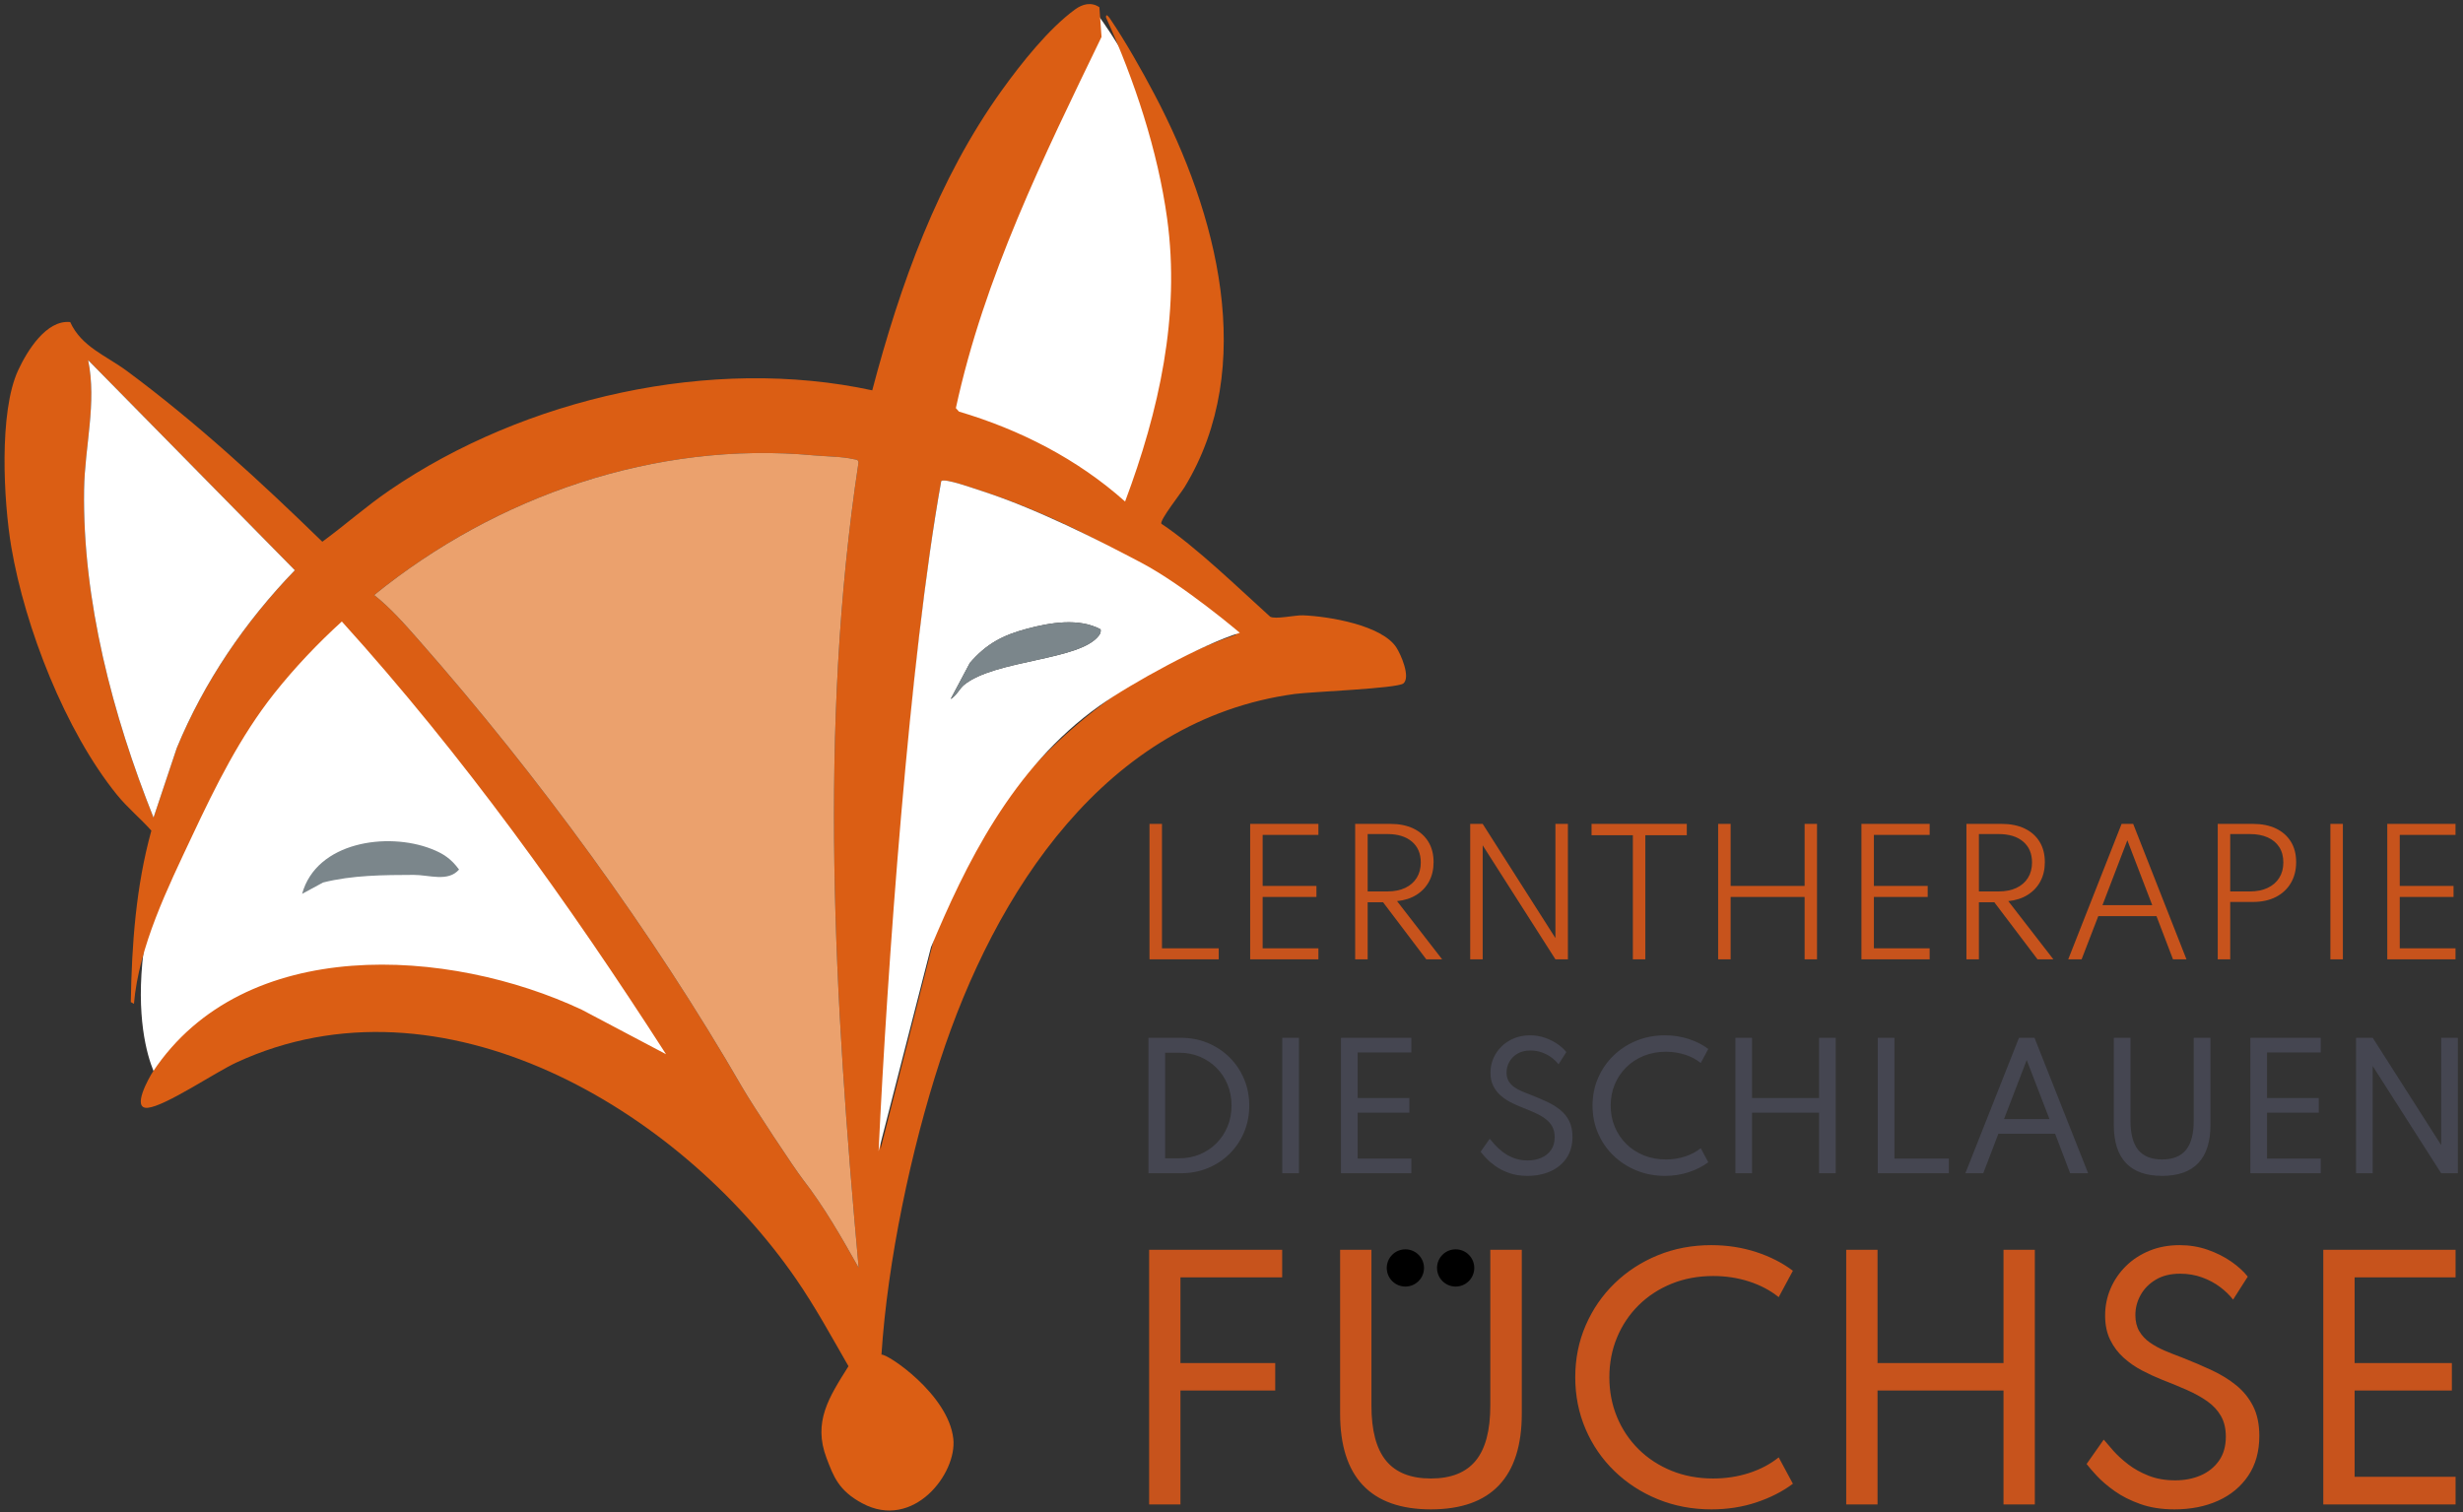 <?xml version="1.0" encoding="UTF-8" standalone="no"?>
<!DOCTYPE svg PUBLIC "-//W3C//DTD SVG 1.1//EN" "http://www.w3.org/Graphics/SVG/1.1/DTD/svg11.dtd">
<svg width="100%" height="100%" viewBox="0 0 842 517" version="1.1" xmlns="http://www.w3.org/2000/svg" xmlns:xlink="http://www.w3.org/1999/xlink" xml:space="preserve" xmlns:serif="http://www.serif.com/" style="fill-rule:evenodd;clip-rule:evenodd;stroke-linejoin:round;stroke-miterlimit:2;">
    <rect x="0" y="0" width="842" height="517" fill="#333333" stroke="none"/>
    <g>
        <g transform="matrix(1.472,0,0,1.472,-198.736,-179.191)">
            <path d="M705.281,344.571L705.281,342.016L692.333,342.016L692.333,330.079L704.823,330.079L704.823,327.523L692.333,327.523L692.333,315.663L705.281,315.663L705.281,313.107L689.435,313.107L689.435,344.571L705.281,344.571ZM679.121,313.107L676.223,313.107L676.223,344.571L679.121,344.571L679.121,313.107ZM652.96,315.472L657.537,315.472C659.113,315.472 660.483,315.729 661.646,316.244C662.809,316.759 663.708,317.509 664.344,318.494C664.98,319.48 665.298,320.671 665.298,322.07C665.298,323.443 664.98,324.635 664.344,325.645C663.708,326.656 662.809,327.435 661.646,327.981C660.483,328.528 659.113,328.801 657.537,328.801L652.96,328.801L652.96,315.472ZM652.96,344.571L652.96,331.242L658.223,331.242C660.283,331.242 662.062,330.858 663.562,330.088C665.062,329.319 666.222,328.239 667.042,326.847C667.862,325.454 668.272,323.837 668.272,321.993C668.272,320.138 667.862,318.549 667.042,317.226C666.222,315.904 665.062,314.887 663.562,314.175C662.062,313.463 660.283,313.107 658.223,313.107L650.062,313.107L650.062,344.571L652.96,344.571ZM629.069,316.921L634.847,331.986L623.291,331.986L629.069,316.921ZM618.447,344.571L622.318,334.541L635.838,334.541L639.671,344.571L642.798,344.571L630.423,313.107L627.734,313.107L615.339,344.571L618.447,344.571ZM594.594,315.472L599.171,315.472C601.599,315.472 603.5,316.057 604.873,317.226C606.246,318.396 606.932,320.01 606.932,322.07C606.932,323.443 606.617,324.635 605.988,325.645C605.359,326.656 604.466,327.435 603.309,327.981C602.152,328.528 600.773,328.801 599.171,328.801L594.594,328.801L594.594,315.472ZM594.594,344.571L594.594,331.318L598.179,331.318L608.21,344.571L611.89,344.571L601.421,331.051C603.163,330.873 604.666,330.387 605.931,329.592C607.196,328.798 608.174,327.756 608.867,326.465C609.56,325.175 609.907,323.684 609.907,321.993C609.907,320.15 609.497,318.564 608.677,317.236C607.857,315.908 606.697,314.887 605.197,314.175C603.697,313.463 601.917,313.107 599.857,313.107L591.696,313.107L591.696,344.571L594.594,344.571ZM583.155,344.571L583.155,342.016L570.208,342.016L570.208,330.079L582.698,330.079L582.698,327.523L570.208,327.523L570.208,315.663L583.155,315.663L583.155,313.107L567.309,313.107L567.309,344.571L583.155,344.571ZM536.935,344.571L536.935,330.079L554.116,330.079L554.116,344.571L556.995,344.571L556.995,313.107L554.116,313.107L554.116,327.523L536.935,327.523L536.935,313.107L534.036,313.107L534.036,344.571L536.935,344.571ZM517.124,344.571L517.124,315.739L526.754,315.739L526.754,313.107L504.634,313.107L504.634,315.739L514.226,315.739L514.226,344.571L517.124,344.571ZM479.35,344.571L479.35,318.084L496.245,344.571L499.144,344.571L499.144,313.107L496.245,313.107L496.245,339.632L479.35,313.107L476.452,313.107L476.452,344.571L479.35,344.571ZM452.637,315.472L457.213,315.472C459.641,315.472 461.542,316.057 462.915,317.226C464.288,318.396 464.974,320.01 464.974,322.07C464.974,323.443 464.66,324.635 464.03,325.645C463.401,326.656 462.508,327.435 461.351,327.981C460.194,328.528 458.815,328.801 457.213,328.801L452.637,328.801L452.637,315.472ZM452.637,344.571L452.637,331.318L456.222,331.318L466.252,344.571L469.932,344.571L459.463,331.051C461.205,330.873 462.708,330.387 463.973,329.592C465.238,328.798 466.217,327.756 466.91,326.465C467.602,325.175 467.949,323.684 467.949,321.993C467.949,320.15 467.539,318.564 466.719,317.236C465.899,315.908 464.739,314.887 463.239,314.175C461.739,313.463 459.959,313.107 457.9,313.107L449.738,313.107L449.738,344.571L452.637,344.571ZM441.198,344.571L441.198,342.016L428.25,342.016L428.25,330.079L440.74,330.079L440.74,327.523L428.25,327.523L428.25,315.663L441.198,315.663L441.198,313.107L425.352,313.107L425.352,344.571L441.198,344.571ZM418.05,344.571L418.05,342.016L404.873,342.016L404.873,313.107L401.975,313.107L401.975,344.571L418.05,344.571Z" style="fill:rgb(199,83,28);fill-rule:nonzero;"/>
        </g>
        <g transform="matrix(1.472,0,0,1.472,-198.736,-179.191)">
            <path d="M686.051,394.259L686.051,369.355L701.954,394.259L705.825,394.259L705.825,362.795L701.954,362.795L701.954,387.718L686.051,362.795L682.18,362.795L682.18,394.259L686.051,394.259ZM673.98,394.259L673.98,390.846L661.509,390.846L661.509,380.186L673.523,380.186L673.523,376.792L661.509,376.792L661.509,366.209L673.98,366.209L673.98,362.795L657.638,362.795L657.638,394.259L673.98,394.259ZM645.549,391.894C647.43,389.911 648.371,386.956 648.371,383.027L648.371,362.795L644.481,362.795L644.481,382.055C644.481,385.119 643.881,387.385 642.679,388.853C641.478,390.321 639.631,391.055 637.14,391.055C634.648,391.055 632.802,390.321 631.6,388.853C630.399,387.385 629.798,385.119 629.798,382.055L629.798,362.795L625.927,362.795L625.927,383.027C625.927,386.956 626.868,389.911 628.75,391.894C630.631,393.878 633.428,394.869 637.14,394.869C640.865,394.869 643.668,393.878 645.549,391.894M605.695,367.963L610.978,381.674L600.432,381.674L605.695,367.963ZM595.608,394.259L599.117,385.087L612.293,385.087L615.783,394.259L619.959,394.259L607.507,362.795L603.903,362.795L591.451,394.259L595.608,394.259ZM587.618,394.259L587.618,390.846L574.976,390.846L574.976,362.795L571.105,362.795L571.105,394.259L587.618,394.259ZM541.911,394.259L541.911,380.186L557.471,380.186L557.471,394.259L561.342,394.259L561.342,362.795L557.471,362.795L557.471,376.792L541.911,376.792L541.911,362.795L538.04,362.795L538.04,394.259L541.911,394.259ZM527.247,394.002C528.976,393.423 530.476,392.657 531.747,391.704L529.993,388.443C528.95,389.282 527.73,389.927 526.332,390.378C524.933,390.83 523.458,391.055 521.908,391.055C520.039,391.055 518.323,390.738 516.759,390.102C515.195,389.466 513.838,388.58 512.688,387.442C511.537,386.304 510.647,384.976 510.018,383.457C509.389,381.938 509.074,380.301 509.074,378.546C509.074,376.792 509.389,375.155 510.018,373.636C510.647,372.117 511.537,370.789 512.688,369.651C513.838,368.513 515.195,367.626 516.759,366.991C518.323,366.355 520.039,366.037 521.908,366.037C523.458,366.037 524.933,366.263 526.332,366.714C527.73,367.165 528.95,367.811 529.993,368.65L531.747,365.389C530.45,364.41 528.934,363.638 527.199,363.072C525.464,362.506 523.617,362.223 521.66,362.223C519.295,362.223 517.096,362.64 515.062,363.472C513.028,364.305 511.248,365.462 509.723,366.943C508.197,368.424 507.005,370.156 506.147,372.139C505.289,374.122 504.86,376.258 504.86,378.546C504.86,380.835 505.286,382.97 506.138,384.953C506.989,386.937 508.181,388.669 509.713,390.15C511.245,391.631 513.031,392.788 515.071,393.62C517.112,394.453 519.314,394.869 521.679,394.869C523.662,394.869 525.518,394.58 527.247,394.002M495.116,393.801C496.692,393.09 497.935,392.057 498.844,390.703C499.753,389.349 500.207,387.712 500.207,385.792C500.207,384.369 499.956,383.155 499.454,382.15C498.952,381.146 498.262,380.285 497.385,379.566C496.508,378.848 495.491,378.219 494.334,377.679C493.177,377.138 491.951,376.614 490.654,376.105C489.929,375.838 489.224,375.559 488.537,375.266C487.851,374.974 487.234,374.637 486.688,374.256C486.141,373.874 485.705,373.411 485.381,372.864C485.057,372.317 484.895,371.65 484.895,370.862C484.895,369.984 485.111,369.158 485.543,368.383C485.975,367.607 486.602,366.975 487.422,366.485C488.242,365.996 489.243,365.751 490.425,365.751C491.391,365.751 492.294,365.904 493.133,366.209C493.972,366.514 494.716,366.911 495.364,367.401C496.012,367.89 496.546,368.408 496.966,368.955L498.777,366.113C498.269,365.465 497.588,364.845 496.737,364.254C495.885,363.663 494.916,363.177 493.829,362.795C492.742,362.414 491.588,362.223 490.368,362.223C488.995,362.223 487.746,362.455 486.621,362.919C485.496,363.384 484.526,364.019 483.713,364.826C482.899,365.634 482.27,366.559 481.825,367.601C481.38,368.643 481.158,369.749 481.158,370.919C481.158,372.076 481.367,373.08 481.787,373.932C482.206,374.783 482.759,375.518 483.446,376.134C484.132,376.751 484.882,377.272 485.696,377.698C486.509,378.124 487.31,378.496 488.099,378.813C489.217,379.246 490.26,379.675 491.226,380.1C492.192,380.526 493.037,380.994 493.762,381.502C494.487,382.011 495.052,382.617 495.459,383.323C495.866,384.029 496.069,384.884 496.069,385.888C496.069,387.07 495.786,388.062 495.221,388.863C494.655,389.663 493.902,390.267 492.961,390.674C492.02,391.081 490.971,391.284 489.815,391.284C488.594,391.284 487.501,391.094 486.535,390.712C485.569,390.331 484.723,389.861 483.999,389.301C483.274,388.742 482.664,388.183 482.168,387.623C481.672,387.064 481.278,386.606 480.986,386.25L478.869,389.263C479.136,389.619 479.556,390.105 480.128,390.722C480.7,391.338 481.431,391.964 482.321,392.6C483.21,393.236 484.272,393.773 485.505,394.211C486.738,394.65 488.143,394.869 489.719,394.869C491.741,394.869 493.539,394.513 495.116,393.801M462.785,394.259L462.785,390.846L450.314,390.846L450.314,380.186L462.327,380.186L462.327,376.792L450.314,376.792L450.314,366.209L462.785,366.209L462.785,362.795L446.443,362.795L446.443,394.259L462.785,394.259ZM436.679,362.795L432.808,362.795L432.808,394.259L436.679,394.259L436.679,362.795ZM405.598,366.266L408.897,366.266C410.613,366.266 412.208,366.578 413.683,367.2C415.157,367.823 416.445,368.688 417.544,369.794C418.644,370.9 419.499,372.196 420.109,373.684C420.719,375.171 421.024,376.786 421.024,378.527C421.024,380.269 420.719,381.883 420.109,383.371C419.499,384.858 418.644,386.158 417.544,387.27C416.445,388.383 415.157,389.247 413.683,389.864C412.208,390.48 410.613,390.788 408.897,390.788L405.598,390.788L405.598,366.266ZM409.278,394.259C411.515,394.259 413.597,393.862 415.523,393.067C417.449,392.273 419.133,391.16 420.576,389.73C422.019,388.3 423.141,386.631 423.942,384.725C424.743,382.818 425.143,380.758 425.143,378.546C425.143,376.334 424.74,374.272 423.932,372.358C423.125,370.445 422,368.773 420.557,367.343C419.114,365.913 417.433,364.798 415.514,363.997C413.594,363.196 411.515,362.795 409.278,362.795L401.727,362.795L401.727,394.259L409.278,394.259Z" style="fill:rgb(69,70,81);fill-rule:nonzero;"/>
        </g>
        <g transform="matrix(1.472,0,0,1.472,-198.736,-179.191)">
            <path d="M705.298,471.188L705.298,464.771L681.852,464.771L681.852,444.731L704.437,444.731L704.437,438.35L681.852,438.35L681.852,418.453L705.298,418.453L705.298,412.036L674.575,412.036L674.575,471.188L705.298,471.188ZM650.15,470.328C653.113,468.989 655.449,467.047 657.158,464.502C658.867,461.957 659.721,458.88 659.721,455.271C659.721,452.594 659.249,450.312 658.305,448.424C657.361,446.536 656.065,444.917 654.416,443.566C652.767,442.216 650.854,441.033 648.68,440.017C646.505,439.001 644.199,438.016 641.761,437.059C640.399,436.557 639.072,436.032 637.781,435.482C636.491,434.932 635.331,434.299 634.304,433.582C633.276,432.865 632.458,431.993 631.848,430.965C631.239,429.938 630.934,428.683 630.934,427.201C630.934,425.552 631.34,423.998 632.153,422.54C632.965,421.083 634.143,419.894 635.684,418.973C637.226,418.054 639.108,417.593 641.331,417.593C643.147,417.593 644.844,417.88 646.421,418.453C647.999,419.027 649.397,419.774 650.616,420.694C651.834,421.614 652.838,422.588 653.627,423.616L657.033,418.274C656.076,417.055 654.798,415.89 653.197,414.779C651.595,413.668 649.773,412.753 647.73,412.036C645.686,411.319 643.517,410.961 641.223,410.961C638.642,410.961 636.294,411.397 634.179,412.269C632.064,413.142 630.241,414.337 628.712,415.854C627.182,417.372 625.999,419.111 625.162,421.07C624.326,423.03 623.908,425.11 623.908,427.308C623.908,429.483 624.302,431.372 625.091,432.973C625.879,434.574 626.919,435.954 628.21,437.113C629.5,438.273 630.91,439.252 632.44,440.053C633.969,440.854 635.475,441.553 636.957,442.15C639.06,442.963 641.02,443.769 642.836,444.57C644.652,445.371 646.242,446.249 647.604,447.205C648.967,448.161 650.03,449.302 650.795,450.628C651.559,451.955 651.942,453.562 651.942,455.45C651.942,457.673 651.41,459.537 650.347,461.043C649.283,462.548 647.867,463.684 646.099,464.448C644.33,465.213 642.358,465.595 640.183,465.595C637.889,465.595 635.833,465.237 634.017,464.52C632.201,463.803 630.612,462.919 629.249,461.867C627.887,460.816 626.74,459.764 625.808,458.712C624.876,457.661 624.135,456.801 623.585,456.131L619.606,461.795C620.108,462.465 620.896,463.379 621.972,464.538C623.047,465.697 624.421,466.874 626.095,468.069C627.767,469.264 629.763,470.274 632.081,471.098C634.399,471.923 637.04,472.335 640.004,472.335C643.804,472.335 647.186,471.666 650.15,470.328M571.054,471.188L571.054,444.731L600.307,444.731L600.307,471.188L607.584,471.188L607.584,412.036L600.307,412.036L600.307,438.35L571.054,438.35L571.054,412.036L563.776,412.036L563.776,471.188L571.054,471.188ZM542.936,470.704C546.186,469.617 549.006,468.177 551.397,466.384L548.098,460.254C546.139,461.831 543.844,463.045 541.215,463.893C538.586,464.741 535.814,465.165 532.898,465.165C529.385,465.165 526.159,464.568 523.219,463.373C520.279,462.178 517.728,460.511 515.565,458.372C513.402,456.233 511.729,453.735 510.546,450.879C509.363,448.024 508.772,444.946 508.772,441.648C508.772,438.35 509.363,435.273 510.546,432.417C511.729,429.561 513.402,427.064 515.565,424.924C517.728,422.786 520.279,421.119 523.219,419.923C526.159,418.729 529.385,418.131 532.898,418.131C535.814,418.131 538.586,418.555 541.215,419.403C543.844,420.252 546.139,421.465 548.098,423.042L551.397,416.912C548.959,415.072 546.109,413.62 542.847,412.556C539.584,411.493 536.113,410.961 532.432,410.961C527.987,410.961 523.852,411.744 520.028,413.309C516.204,414.875 512.858,417.05 509.991,419.834C507.123,422.618 504.882,425.874 503.269,429.603C501.656,433.331 500.849,437.346 500.849,441.648C500.849,445.95 501.649,449.965 503.251,453.693C504.852,457.422 507.092,460.679 509.973,463.462C512.852,466.247 516.21,468.422 520.046,469.987C523.882,471.552 528.023,472.335 532.468,472.335C536.196,472.335 539.686,471.791 542.936,470.704M483.129,466.743C486.665,463.014 488.434,457.458 488.434,450.073L488.434,412.036L481.121,412.036L481.121,448.244C481.121,454.004 479.992,458.264 477.733,461.025C475.475,463.785 472.003,465.165 467.319,465.165C462.634,465.165 459.163,463.785 456.905,461.025C454.646,458.264 453.517,454.004 453.517,448.244L453.517,412.036L446.239,412.036L446.239,450.073C446.239,457.458 448.008,463.014 451.545,466.743C455.082,470.471 460.34,472.335 467.319,472.335C474.321,472.335 479.591,470.471 483.129,466.743M409.16,471.188L409.16,441.505L406.83,444.731L431.172,444.731L431.172,438.35L406.83,438.35L409.16,441.576L409.16,416.553L406.83,418.453L432.785,418.453L432.785,412.036L401.883,412.036L401.883,471.188L409.16,471.188Z" style="fill:rgb(199,83,28);fill-rule:nonzero;"/>
        </g>
        <g transform="matrix(1.472,0,0,1.472,-198.736,-179.191)">
            <path d="M461.399,420.582C463.787,420.582 465.723,418.646 465.723,416.258C465.723,413.869 463.787,411.933 461.399,411.933C459.011,411.933 457.075,413.869 457.075,416.258C457.075,418.646 459.011,420.582 461.399,420.582" style="fill-rule:nonzero;"/>
        </g>
        <g transform="matrix(1.472,0,0,1.472,-198.736,-179.191)">
            <path d="M473.074,420.582C475.462,420.582 477.398,418.646 477.398,416.258C477.398,413.869 475.462,411.933 473.074,411.933C470.686,411.933 468.75,413.869 468.75,416.258C468.75,418.646 470.686,420.582 473.074,420.582" style="fill-rule:nonzero;"/>
        </g>
        <g transform="matrix(1.472,0,0,1.472,-198.736,-179.191)">
            <path d="M349.37,221.773C349.37,221.773 366.049,225.046 375.149,230.172C384.249,235.298 397.597,246.676 397.597,246.676C397.597,246.676 409.826,209.033 411.208,192.19C414.233,155.307 389.008,123.913 389.008,123.913C389.008,123.913 368.315,148.683 364.047,163.567C359.779,178.451 349.37,221.773 349.37,221.773" style="fill:white;fill-rule:nonzero;"/>
        </g>
        <g transform="matrix(1.472,0,0,1.472,-198.736,-179.191)">
            <path d="M171.707,372.672C171.707,372.672 159.231,352.987 178.416,307.147C197.6,261.307 212.757,257.6 212.757,257.6C212.757,257.6 254.98,306.954 264.073,319.126C273.167,331.297 299.107,379.506 299.107,379.506C299.107,379.506 253.274,353.276 222.167,356.437C191.06,359.598 171.707,372.672 171.707,372.672" style="fill:white;fill-rule:nonzero;"/>
        </g>
        <g transform="matrix(1.472,0,0,1.472,-198.736,-179.191)">
            <path d="M422.082,269.162C422.082,269.162 412.085,260.903 399.914,253.079C390.477,247.013 375.647,239.805 362.674,235.677C361.234,235.218 354.4,232.734 353.603,233.48C346.197,274.643 341.465,346.998 339.493,388.699L352.098,339.146C359.506,315.578 374.35,297.031 394.697,282.637C402.048,277.437 414.259,271.77 422.082,269.162M323.958,227.505C287.365,224.11 250.385,236.849 221.913,259.953C225.761,262.995 229.091,266.811 232.35,270.512C259.973,301.879 286.571,338.269 307.469,374.438C309.88,378.612 319.525,393.172 321.435,395.635C326.428,402.073 330.448,409.144 334.425,416.213C328.819,354.086 325.018,291.152 334.39,229.21C334.331,228.396 333.835,228.525 333.272,228.395C330.483,227.75 326.857,227.774 323.958,227.505M203.484,254.189L155.48,205.39C157.52,215.349 154.691,225.399 154.538,235.463C154.148,261.181 161.176,287.891 170.666,311.648L176.06,295.493C182.39,280.13 191.916,266.159 203.484,254.189M209.869,247.568C215.15,243.699 220.028,239.353 225.444,235.645C256.888,214.12 300.344,204.339 337.584,212.401C344.045,187.921 352.78,163.411 367.726,142.635C372.189,136.431 378.552,128.399 384.693,123.918C386.437,122.645 388.475,122.144 390.333,123.413L390.835,130.305C377.38,158.13 363.568,186.152 357.002,216.53L357.718,217.335C371.864,221.532 385.223,228.335 396.304,238.23C404.18,217.215 409.16,195 406.072,172.523C403.903,156.733 398.467,140.271 391.864,125.778C391.829,124.621 392.647,125.83 392.893,126.195C396.429,131.421 400.257,138.193 403.211,143.808C417.518,170.995 427.199,206.797 410.146,234.838C409.216,236.366 404.322,242.55 404.723,243.386C412.703,248.668 422.89,258.575 429.987,264.972C431.117,265.67 435.842,264.591 437.625,264.663C443.77,264.906 455.862,266.977 459.258,272.06C460.353,273.7 462.657,279.023 460.942,280.48C459.547,281.665 439.483,282.416 435.715,282.929C391.689,288.917 366.055,329.078 353.35,368.06C346.596,388.782 341.131,414.703 339.722,436.403C340.946,436.05 355.227,445.539 356.407,455.898C357.331,463.999 347.135,477.286 335.279,470.935C329.73,467.964 328.575,464.637 326.98,460.459C323.763,452.025 327.529,446.296 332.064,439.083C328.143,432.263 324.361,425.312 319.885,418.819C292.667,379.331 237.562,346.501 189.925,368.533C185.03,370.797 173.445,378.662 169.345,379.057C165.396,379.438 169.729,371.869 170.487,370.727C191.742,338.679 239.393,341.83 270.129,356.277L289.686,366.607C267.06,331.416 242.542,297.203 214.398,266.098C208.79,271.198 203.456,276.816 198.736,282.761C190.779,292.783 185.067,304.36 179.664,315.853C173.973,327.96 167.26,341.547 166.118,354.906L165.386,354.495C165.617,341.059 166.569,327.693 170.163,314.669C167.592,311.796 164.593,309.343 162.147,306.319C150.165,291.516 140.822,267.506 137.641,248.828C135.843,238.266 134.717,217.436 139.231,207.728C141.317,203.24 145.763,195.975 151.316,196.544C153.931,202.303 159.601,204.289 164.517,207.929C180.64,219.87 195.491,233.58 209.869,247.568" style="fill:rgb(219,94,20);fill-rule:nonzero;"/>
        </g>
        <g transform="matrix(1.472,0,0,1.472,-198.736,-179.191)">
            <path d="M241.624,323.716C239.044,326.674 234.677,324.943 231.085,324.957C224.082,324.984 216.87,325.005 210.042,326.726L205.171,329.363C208.507,317.255 224.976,314.947 235.161,318.907C237.981,320.003 239.78,321.208 241.624,323.716" style="fill:rgb(123,134,139);fill-rule:nonzero;"/>
        </g>
        <g transform="matrix(1.472,0,0,1.472,-198.736,-179.191)">
            <path d="M323.958,227.505C326.857,227.774 330.482,227.75 333.271,228.394C333.833,228.523 334.329,228.396 334.389,229.209C325.017,291.152 328.817,354.085 334.424,416.212C330.446,409.143 326.427,402.072 321.434,395.634C319.524,393.172 309.88,378.611 307.469,374.438C286.571,338.268 259.972,301.878 232.349,270.512C229.091,266.812 225.761,262.995 221.912,259.953C250.385,236.849 287.366,224.109 323.958,227.505" style="fill:rgb(235,161,109);fill-rule:nonzero;"/>
        </g>
        <g transform="matrix(1.472,0,0,1.472,-198.736,-179.191)">
            <path d="M355.8,284.105C357.126,283.359 357.849,281.688 358.883,280.837C366.046,274.952 385.754,275.203 390.178,269.413C390.565,268.906 390.704,268.562 390.618,267.921C385.597,265.208 378.859,266.351 373.476,267.793C367.928,269.28 364.102,271.258 360.252,275.729L355.8,284.105ZM422.952,268.727C414.398,271.306 397.701,280.48 390.351,285.68C370.005,300.073 359.054,323.062 351.23,341.754L339.059,389.134C341.031,347.433 346.199,274.643 353.604,233.481C354.402,232.735 361.235,235.219 362.675,235.678C375.647,239.807 390.311,247.293 400.111,252.469C409.912,257.643 422.952,268.727 422.952,268.727" style="fill:white;fill-rule:nonzero;"/>
        </g>
        <g transform="matrix(1.472,0,0,1.472,-198.736,-179.191)">
            <path d="M203.485,254.189C191.917,266.159 182.391,280.13 176.06,295.492L170.667,311.648C161.177,287.892 154.15,261.181 154.539,235.463C154.691,225.398 157.521,215.349 155.481,205.39L203.485,254.189Z" style="fill:white;fill-rule:nonzero;"/>
        </g>
        <g transform="matrix(1.472,0,0,1.472,-198.736,-179.191)">
            <path d="M355.8,284.105L360.251,275.728C364.103,271.257 367.927,269.279 373.476,267.793C378.859,266.35 385.597,265.207 390.618,267.921C390.705,268.563 390.567,268.906 390.18,269.413C385.756,275.202 366.047,274.952 358.885,280.837C357.848,281.687 357.127,283.358 355.8,284.105" style="fill:rgb(123,134,139);fill-rule:nonzero;"/>
        </g>
    </g>
</svg>
